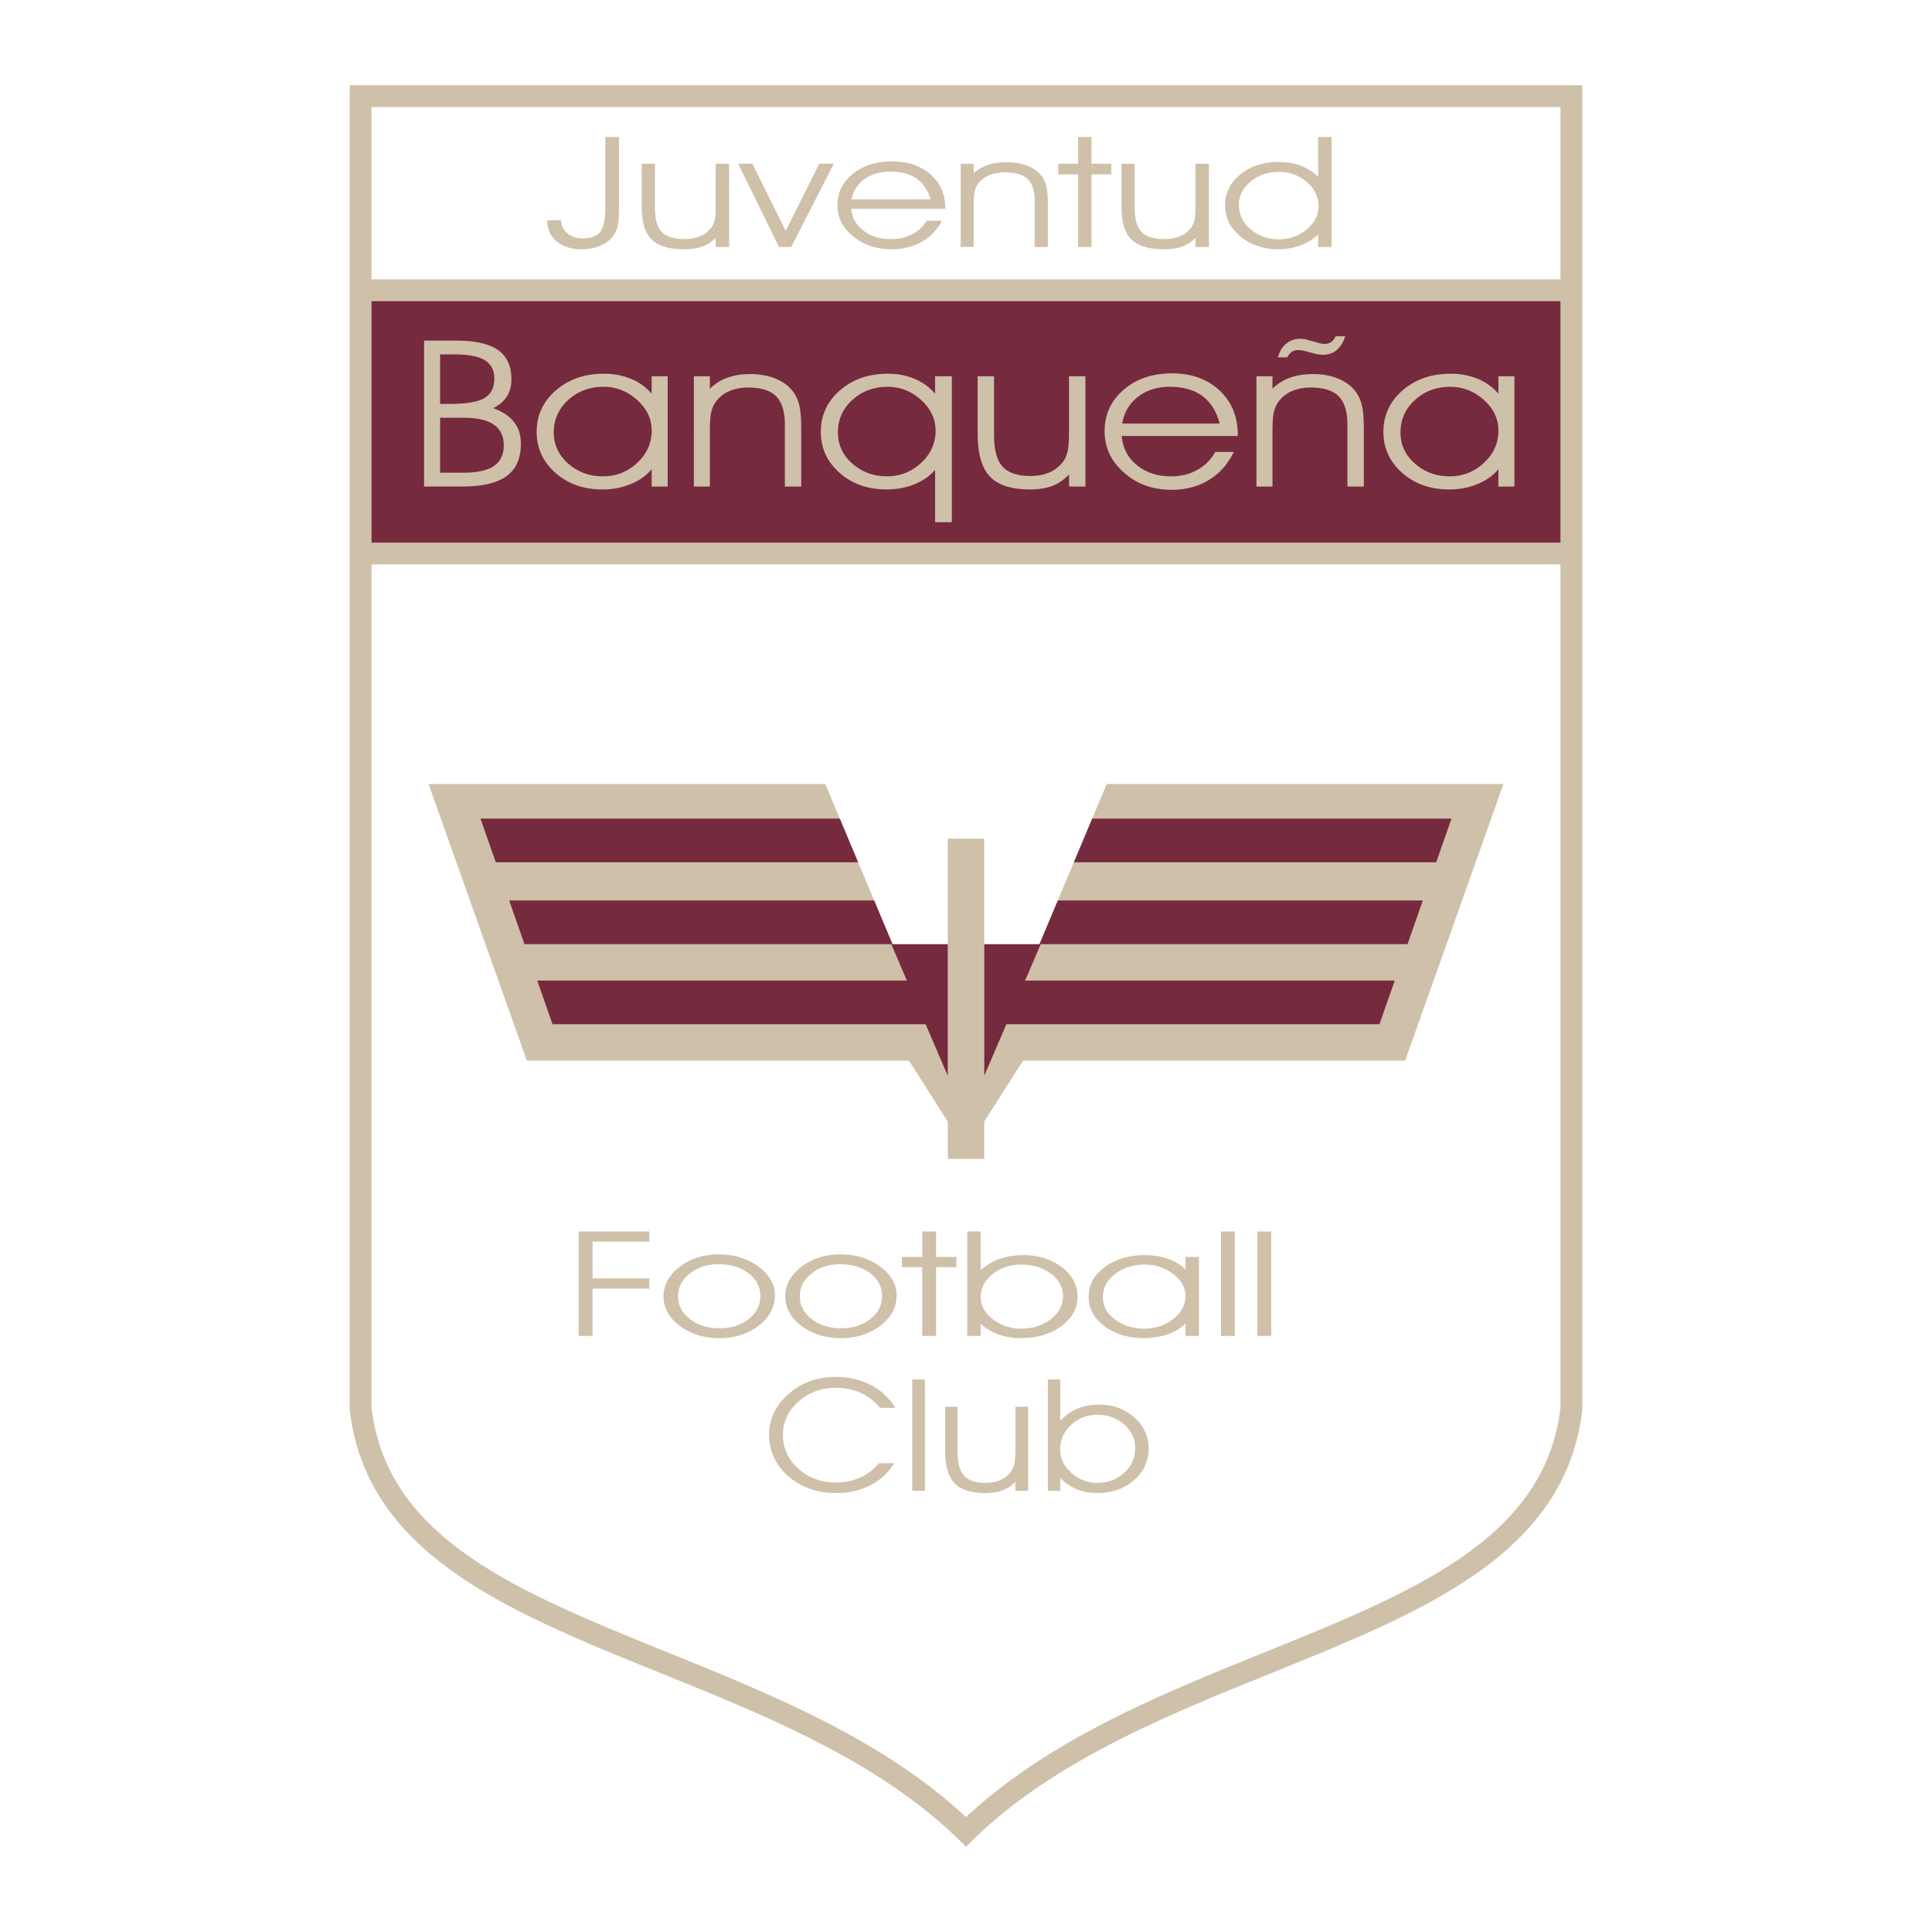 <svg xmlns="http://www.w3.org/2000/svg" width="2500" height="2500" viewBox="0 0 192.756 192.756"><g fill-rule="evenodd" clip-rule="evenodd"><path fill="#fff" d="M0 0h192.756v192.756H0V0z"/><path d="M96.378 8.504H34.89v132.175c2.905 24.691 42.122 23.723 61.488 43.573 19.366-19.851 58.583-18.882 61.487-43.573V8.504H96.378z" fill="#cfc0a9"/><path d="M37.069 140.485c1.58 13.066 14.572 18.324 29.621 24.406 10.57 4.271 21.444 8.723 29.688 16.395 8.245-7.672 19.118-12.123 29.688-16.395 15.047-6.082 28.043-11.34 29.621-24.406V56.314H37.069v84.171zM96.378 10.683H37.069v17.188h118.619V10.683h-59.31z" fill="#fff"/><path d="M37.069 54.135h118.619V30.049H37.069v24.086z" fill="#762a3e"/><path fill="#cfc0a9" d="M110.418 78.222l-12.225 29.109V83.669h-3.631v23.662L82.337 78.222H42.758l9.804 27.597h38.127l3.873 6.08v3.724h3.631v-3.724l3.873-6.08h38.127l9.805-27.597h-39.58z"/><path d="M107.139 86.029h36.152c.486-1.382.988-2.821 1.527-4.357H108.97l-1.831 4.357zM140.43 94.199c.471-1.345.979-2.794 1.525-4.357h-36.416l-1.83 4.357h-5.516v13.153l2.213-5.164h37.223l1.527-4.357h-36.879l1.555-3.632h36.598zM85.617 86.029H49.464l-1.527-4.357h35.849l1.831 4.357zM52.327 94.199l-1.526-4.357h36.417l1.83 4.357h5.516v13.153l-2.213-5.164H55.126L53.6 97.831h36.879l-1.556-3.632H52.327z" fill="#762a3e"/><path d="M60.392 13.668h1.362v7.395c0 .642-.042 1.144-.128 1.505a2.471 2.471 0 0 1-.43.941c-.315.432-.751.767-1.309 1.005-.558.238-1.18.357-1.866.357-1.027 0-1.854-.264-2.48-.793-.627-.529-.94-1.23-.94-2.102h1.363c.038.539.255.974.653 1.306.398.332.892.498 1.481.498.833 0 1.424-.211 1.772-.635.348-.423.522-1.267.522-2.533v-6.944zM64.024 16.335h1.317v4.409c0 1.132.229 1.934.688 2.404s1.213.706 2.263.706c.597 0 1.122-.097 1.575-.291a2.627 2.627 0 0 0 1.094-.842c.157-.216.27-.471.339-.766.069-.295.104-.807.104-1.537v-4.084h1.34v8.306h-1.34v-.9c-.403.397-.853.685-1.35.862s-1.098.267-1.802.267c-1.498 0-2.576-.324-3.237-.973-.66-.648-.991-1.725-.991-3.229v-4.332zM78.941 24.642h-1.226l-4.064-8.307h1.413l3.326 6.698 3.354-6.698h1.444l-4.247 8.307zM94.31 20.832h-9.378c.082.902.49 1.631 1.224 2.188s1.651.835 2.75.835c.779 0 1.479-.162 2.1-.483a3.492 3.492 0 0 0 1.441-1.346h1.521a5.043 5.043 0 0 1-2.016 2.109c-.866.491-1.868.735-3.007.735-1.511 0-2.789-.43-3.833-1.291-1.045-.861-1.567-1.895-1.567-3.103 0-1.263.512-2.307 1.536-3.132 1.023-.825 2.333-1.238 3.926-1.238 1.562 0 2.837.431 3.823 1.291.986.86 1.479 1.979 1.479 3.356v.079h.001zm-1.477-.94c-.252-.918-.714-1.609-1.388-2.072-.673-.464-1.552-.696-2.634-.696-1.007 0-1.86.249-2.559.748a3.083 3.083 0 0 0-1.284 2.021h7.865v-.001zM95.847 16.335h1.295v.954c.41-.376.885-.655 1.424-.835s1.156-.271 1.852-.271c.764 0 1.443.113 2.039.34.596.226 1.068.55 1.416.972.24.297.41.646.516 1.044.104.399.156.989.156 1.768v4.335h-1.318v-4.645c0-.98-.234-1.691-.705-2.134-.469-.442-1.221-.664-2.256-.664-.607 0-1.139.097-1.596.291a2.533 2.533 0 0 0-1.084.833 2.113 2.113 0 0 0-.346.773c-.064.289-.098.793-.098 1.512v4.034h-1.295v-8.307zM107.562 24.642v-7.24h-1.974v-1.067h1.974v-2.667h1.34v2.667h1.975v1.067h-1.975v7.24h-1.34zM111.895 16.335h1.316v4.409c0 1.132.229 1.934.688 2.404s1.215.706 2.264.706c.598 0 1.123-.097 1.574-.291a2.621 2.621 0 0 0 1.094-.842c.158-.216.271-.471.34-.766.068-.295.104-.807.104-1.537v-4.084h1.34v8.306h-1.34v-.9a3.65 3.65 0 0 1-1.35.862c-.496.178-1.098.267-1.803.267-1.496 0-2.576-.324-3.236-.973s-.99-1.725-.99-3.229v-4.332h-.001zM131.512 17.654v-3.987h1.34v10.974h-1.34v-1.245c-.467.463-1.049.825-1.742 1.084a6.263 6.263 0 0 1-2.205.389c-1.504 0-2.768-.423-3.797-1.269s-1.543-1.884-1.543-3.114c0-1.219.508-2.245 1.523-3.079 1.016-.833 2.287-1.25 3.816-1.25.818 0 1.566.127 2.238.382a4.571 4.571 0 0 1 1.71 1.115zm.037 2.924c0-.947-.393-1.755-1.178-2.425s-1.709-1.005-2.768-1.005c-1.098 0-2.039.319-2.82.956-.783.637-1.174 1.417-1.174 2.338 0 .973.393 1.789 1.178 2.448s1.736.99 2.854.99a4.13 4.13 0 0 0 2.727-.99c.786-.66 1.181-1.43 1.181-2.312zM42.31 33.98h3.149c1.914 0 3.319.313 4.218.938.898.626 1.347 1.601 1.347 2.926 0 .67-.152 1.242-.456 1.717-.304.475-.76.863-1.366 1.164.921.326 1.613.783 2.074 1.371.461.588.692 1.308.692 2.158 0 1.476-.476 2.56-1.427 3.25s-2.448 1.037-4.49 1.037H42.31V33.98zm1.598 1.38v4.938h.996c1.637 0 2.782-.196 3.435-.589.653-.393.979-1.036.979-1.93 0-.84-.317-1.453-.95-1.839-.633-.387-1.645-.58-3.035-.58h-1.425zm0 6.319v5.483h2.328c1.373 0 2.387-.223 3.043-.669.655-.446.983-1.132.983-2.058 0-.925-.334-1.616-1.001-2.072-.667-.456-1.676-.684-3.025-.684h-2.328zM65.018 46.803c-.513.634-1.206 1.13-2.08 1.49a7.36 7.36 0 0 1-2.825.54c-1.88 0-3.445-.552-4.695-1.657-1.25-1.105-1.875-2.469-1.875-4.091 0-1.649.639-3.027 1.916-4.136 1.277-1.108 2.875-1.662 4.794-1.662.986 0 1.891.172 2.714.515a5.288 5.288 0 0 1 2.05 1.484v-1.745h1.598v11.002h-1.598v-1.74h.001zm0-3.84c0-1.169-.485-2.19-1.456-3.063-.97-.872-2.087-1.308-3.353-1.308-1.374 0-2.544.436-3.51 1.308-.966.873-1.449 1.954-1.449 3.243 0 1.23.481 2.268 1.443 3.113.962.845 2.119 1.268 3.47 1.268 1.304 0 2.439-.446 3.405-1.338.967-.892 1.45-1.966 1.45-3.223zM69.228 37.539h1.598v1.246a4.77 4.77 0 0 1 1.754-1.105c.665-.239 1.424-.358 2.279-.358.939 0 1.777.15 2.511.45.734.299 1.315.729 1.743 1.289.295.394.507.855.635 1.384.128.53.192 1.311.192 2.343v5.754h-1.634v-6.165c0-1.3-.289-2.244-.867-2.832-.578-.586-1.502-.88-2.775-.88-.744 0-1.397.129-1.96.385a3.16 3.16 0 0 0-1.332 1.106 2.908 2.908 0 0 0-.425 1.026c-.081.384-.122 1.053-.122 2.006v5.354h-1.598V37.539h.001zM93.295 37.539h1.67V52.1h-1.67v-5.217c-.542.619-1.236 1.1-2.081 1.439-.845.339-1.767.509-2.766.509-1.875 0-3.437-.552-4.684-1.657-1.248-1.105-1.871-2.469-1.871-4.091 0-1.649.637-3.027 1.912-4.136 1.274-1.108 2.869-1.662 4.782-1.662.969 0 1.857.172 2.668.515.81.343 1.489.838 2.04 1.484v-1.745zm.047 5.424c0-1.169-.484-2.19-1.452-3.063-.968-.872-2.082-1.308-3.344-1.308-1.371 0-2.538.436-3.501 1.308-.964.873-1.446 1.954-1.446 3.243 0 1.23.48 2.268 1.44 3.113s2.114 1.268 3.461 1.268c1.3 0 2.432-.446 3.396-1.338.964-.892 1.446-1.966 1.446-3.223zM97.541 37.539h1.635v5.834c0 1.499.283 2.559.85 3.182.566.623 1.496.934 2.791.934.736 0 1.385-.128 1.943-.385a3.293 3.293 0 0 0 1.35-1.113c.193-.286.334-.624.418-1.014.086-.39.129-1.067.129-2.033V37.54h1.635v11.002h-1.635v-1.203c-.498.524-1.053.905-1.668 1.14-.613.235-1.355.353-2.225.353-1.85 0-3.182-.429-3.998-1.287-.816-.857-1.225-2.282-1.225-4.272v-5.734zM123.496 43.494h-11.582c.1 1.204.607 2.176 1.52 2.918s2.051 1.113 3.414 1.113c.967 0 1.836-.214 2.607-.643a4.503 4.503 0 0 0 1.791-1.79h1.852c-.592 1.216-1.424 2.149-2.494 2.8-1.07.651-2.309.977-3.719.977-1.867 0-3.447-.57-4.74-1.711s-1.938-2.512-1.938-4.113c0-1.675.631-3.06 1.896-4.154 1.264-1.094 2.879-1.642 4.848-1.642 1.93 0 3.502.569 4.719 1.706 1.219 1.137 1.826 2.616 1.826 4.437v.102zm-1.814-1.234c-.312-1.216-.885-2.131-1.717-2.746s-1.918-.922-3.256-.922c-1.244 0-2.299.331-3.162.991s-1.393 1.553-1.588 2.676h9.723v.001zM125.357 37.539h1.598v1.246a4.755 4.755 0 0 1 1.752-1.105c.666-.239 1.426-.358 2.281-.358.938 0 1.775.15 2.51.45.734.299 1.316.729 1.744 1.289.295.394.506.855.635 1.384.127.53.191 1.311.191 2.343v5.754h-1.635v-6.165c0-1.3-.289-2.244-.865-2.832-.578-.586-1.504-.88-2.775-.88-.744 0-1.398.129-1.961.385a3.148 3.148 0 0 0-1.33 1.106c-.203.301-.344.642-.426 1.026s-.121 1.053-.121 2.006v5.354h-1.598V37.539zm8.86-3.994c-.201.61-.488 1.072-.859 1.384-.373.312-.826.468-1.361.468-.107 0-.225-.008-.348-.023a4.708 4.708 0 0 1-.406-.073l-1.129-.298a4.23 4.23 0 0 0-.318-.058 2.416 2.416 0 0 0-.297-.019 1.07 1.07 0 0 0-.621.187 1.342 1.342 0 0 0-.447.54h-.932c.164-.6.439-1.059.832-1.376.391-.316.869-.476 1.436-.476a2.02 2.02 0 0 1 .615.092l1.117.305c.1.034.209.061.324.082.117.021.225.03.326.03.256 0 .473-.061.65-.181s.334-.314.465-.582h.953v-.002zM149.496 46.803c-.514.634-1.205 1.13-2.08 1.49a7.352 7.352 0 0 1-2.824.54c-1.879 0-3.445-.552-4.695-1.657-1.25-1.105-1.875-2.469-1.875-4.091 0-1.649.639-3.027 1.916-4.136 1.277-1.108 2.875-1.662 4.793-1.662.986 0 1.893.172 2.715.515a5.284 5.284 0 0 1 2.051 1.484v-1.745h1.598v11.002h-1.598v-1.74h-.001zm0-3.84c0-1.169-.484-2.19-1.455-3.063-.971-.872-2.088-1.308-3.354-1.308-1.375 0-2.545.436-3.51 1.308-.967.873-1.449 1.954-1.449 3.243 0 1.23.48 2.268 1.443 3.113.961.845 2.119 1.268 3.469 1.268 1.305 0 2.439-.446 3.406-1.338.966-.892 1.45-1.966 1.45-3.223zM57.742 133.284v-10.421h7.045v1.017h-5.665v3.668h5.665v1.016h-5.665v4.72h-1.38zM66.2 129.349c0-1.155.542-2.145 1.625-2.966s2.366-1.231 3.847-1.231c1.56 0 2.89.403 3.989 1.21s1.65 1.77 1.65 2.887c0 1.175-.539 2.178-1.616 3.009-1.077.83-2.382 1.246-3.916 1.246-1.561 0-2.88-.407-3.96-1.222-1.079-.814-1.619-1.793-1.619-2.933zm1.452-.019c0 .905.395 1.663 1.184 2.274s1.77.918 2.944.918c1.154 0 2.123-.307 2.905-.918.783-.611 1.174-1.374 1.174-2.289 0-.928-.396-1.69-1.188-2.288-.792-.597-1.798-.896-3.018-.896-1.095 0-2.036.308-2.822.922-.786.613-1.179 1.373-1.179 2.277zM78.343 129.349c0-1.155.542-2.145 1.625-2.966s2.366-1.231 3.848-1.231c1.56 0 2.89.403 3.989 1.21 1.1.807 1.65 1.77 1.65 2.887 0 1.175-.538 2.178-1.615 3.009-1.077.83-2.382 1.246-3.916 1.246-1.56 0-2.88-.407-3.96-1.222-1.081-.814-1.621-1.793-1.621-2.933zm1.453-.019c0 .905.394 1.663 1.183 2.274s1.771.918 2.944.918c1.154 0 2.123-.307 2.905-.918.783-.611 1.174-1.374 1.174-2.289 0-.928-.396-1.69-1.188-2.288-.792-.597-1.798-.896-3.017-.896-1.096 0-2.036.308-2.822.922-.787.613-1.179 1.373-1.179 2.277zM92.012 133.284v-6.862h-2.034v-1.017h2.034v-2.542h1.379v2.542h2.034v1.017h-2.034v6.862h-1.379zM97.844 122.863v3.864a5.785 5.785 0 0 1 1.912-1.137c.693-.245 1.469-.367 2.324-.367 1.518 0 2.801.4 3.85 1.199s1.574 1.771 1.574 2.915c0 1.183-.537 2.173-1.609 2.969-1.072.798-2.418 1.196-4.039 1.196a6.568 6.568 0 0 1-2.191-.35 5.653 5.653 0 0 1-1.82-1.054v1.185h-1.342v-10.421h1.341v.001zm0 6.561c0 .842.408 1.574 1.221 2.198.814.624 1.75.937 2.811.937 1.156 0 2.141-.313 2.955-.939.814-.627 1.221-1.401 1.221-2.324 0-.875-.406-1.615-1.215-2.22-.811-.605-1.781-.908-2.912-.908s-2.094.316-2.889.947c-.794.63-1.192 1.401-1.192 2.309zM118.275 132.042c-.432.456-1.016.813-1.752 1.072a7.122 7.122 0 0 1-2.377.389c-1.582 0-2.9-.396-3.953-1.188s-1.578-1.771-1.578-2.934c0-1.183.537-2.171 1.613-2.966 1.076-.794 2.42-1.191 4.035-1.191.83 0 1.592.123 2.285.37.693.248 1.268.604 1.727 1.068v-1.257h1.342v7.879h-1.342v-1.242zm0-2.747c0-.836-.41-1.567-1.229-2.191-.82-.624-1.762-.937-2.83-.937-1.158 0-2.146.312-2.961.937-.816.624-1.225 1.397-1.225 2.32 0 .881.406 1.622 1.219 2.228.812.604 1.787.907 2.928.907 1.1 0 2.057-.319 2.873-.958.817-.638 1.225-1.407 1.225-2.306zM121.82 133.284v-10.421h1.379v10.421h-1.379zM125.449 133.284v-10.421h1.381v10.421h-1.381zM87.808 140.464c-.585-.686-1.239-1.19-1.961-1.513-.722-.323-1.545-.484-2.47-.484-1.45 0-2.69.459-3.72 1.377-1.03.918-1.544 2.01-1.544 3.274 0 1.348.511 2.482 1.532 3.404 1.021.924 2.262 1.385 3.721 1.385.899 0 1.712-.16 2.439-.482s1.358-.803 1.895-1.441h1.524a6.065 6.065 0 0 1-2.4 2.2c-1.003.519-2.128.777-3.375.777-1.917 0-3.515-.559-4.795-1.676-1.281-1.116-1.92-2.512-1.92-4.185 0-.781.173-1.521.519-2.22.346-.698.854-1.328 1.522-1.89a6.559 6.559 0 0 1 2.091-1.205 7.517 7.517 0 0 1 2.513-.409c1.295 0 2.46.269 3.496.807a6.162 6.162 0 0 1 2.459 2.28h-1.526v.001zM91.009 148.743v-11.111h1.271v11.111h-1.271zM94.298 140.354h1.235v4.45c0 1.144.218 1.952.655 2.427.437.476 1.155.712 2.155.712.568 0 1.068-.097 1.5-.293a2.54 2.54 0 0 0 1.041-.85c.15-.218.258-.477.322-.773.066-.298.1-.814.1-1.551v-4.122h1.271v8.389h-1.271v-.913a3.508 3.508 0 0 1-1.281.863c-.473.178-1.043.268-1.713.268-1.42 0-2.446-.327-3.073-.98-.627-.652-.941-1.737-.941-3.252v-4.375zM105.779 137.632v4.116c.531-.55 1.113-.956 1.746-1.218.633-.263 1.34-.394 2.123-.394 1.387 0 2.557.426 3.516 1.278s1.438 1.888 1.438 3.107c0 1.26-.49 2.314-1.469 3.164s-2.209 1.274-3.689 1.274c-.73 0-1.396-.125-2.004-.374a5.068 5.068 0 0 1-1.66-1.131v1.287h-1.234V137.63h1.233v.002zm0 6.981c0 .895.369 1.673 1.111 2.336s1.596.994 2.561.994c1.055 0 1.953-.332 2.695-.997.742-.666 1.113-1.489 1.113-2.471 0-.929-.371-1.715-1.109-2.358-.738-.642-1.623-.964-2.654-.964s-1.908.336-2.631 1.006c-.724.671-1.086 1.489-1.086 2.454z" fill="#cfc0a9"/></g></svg>